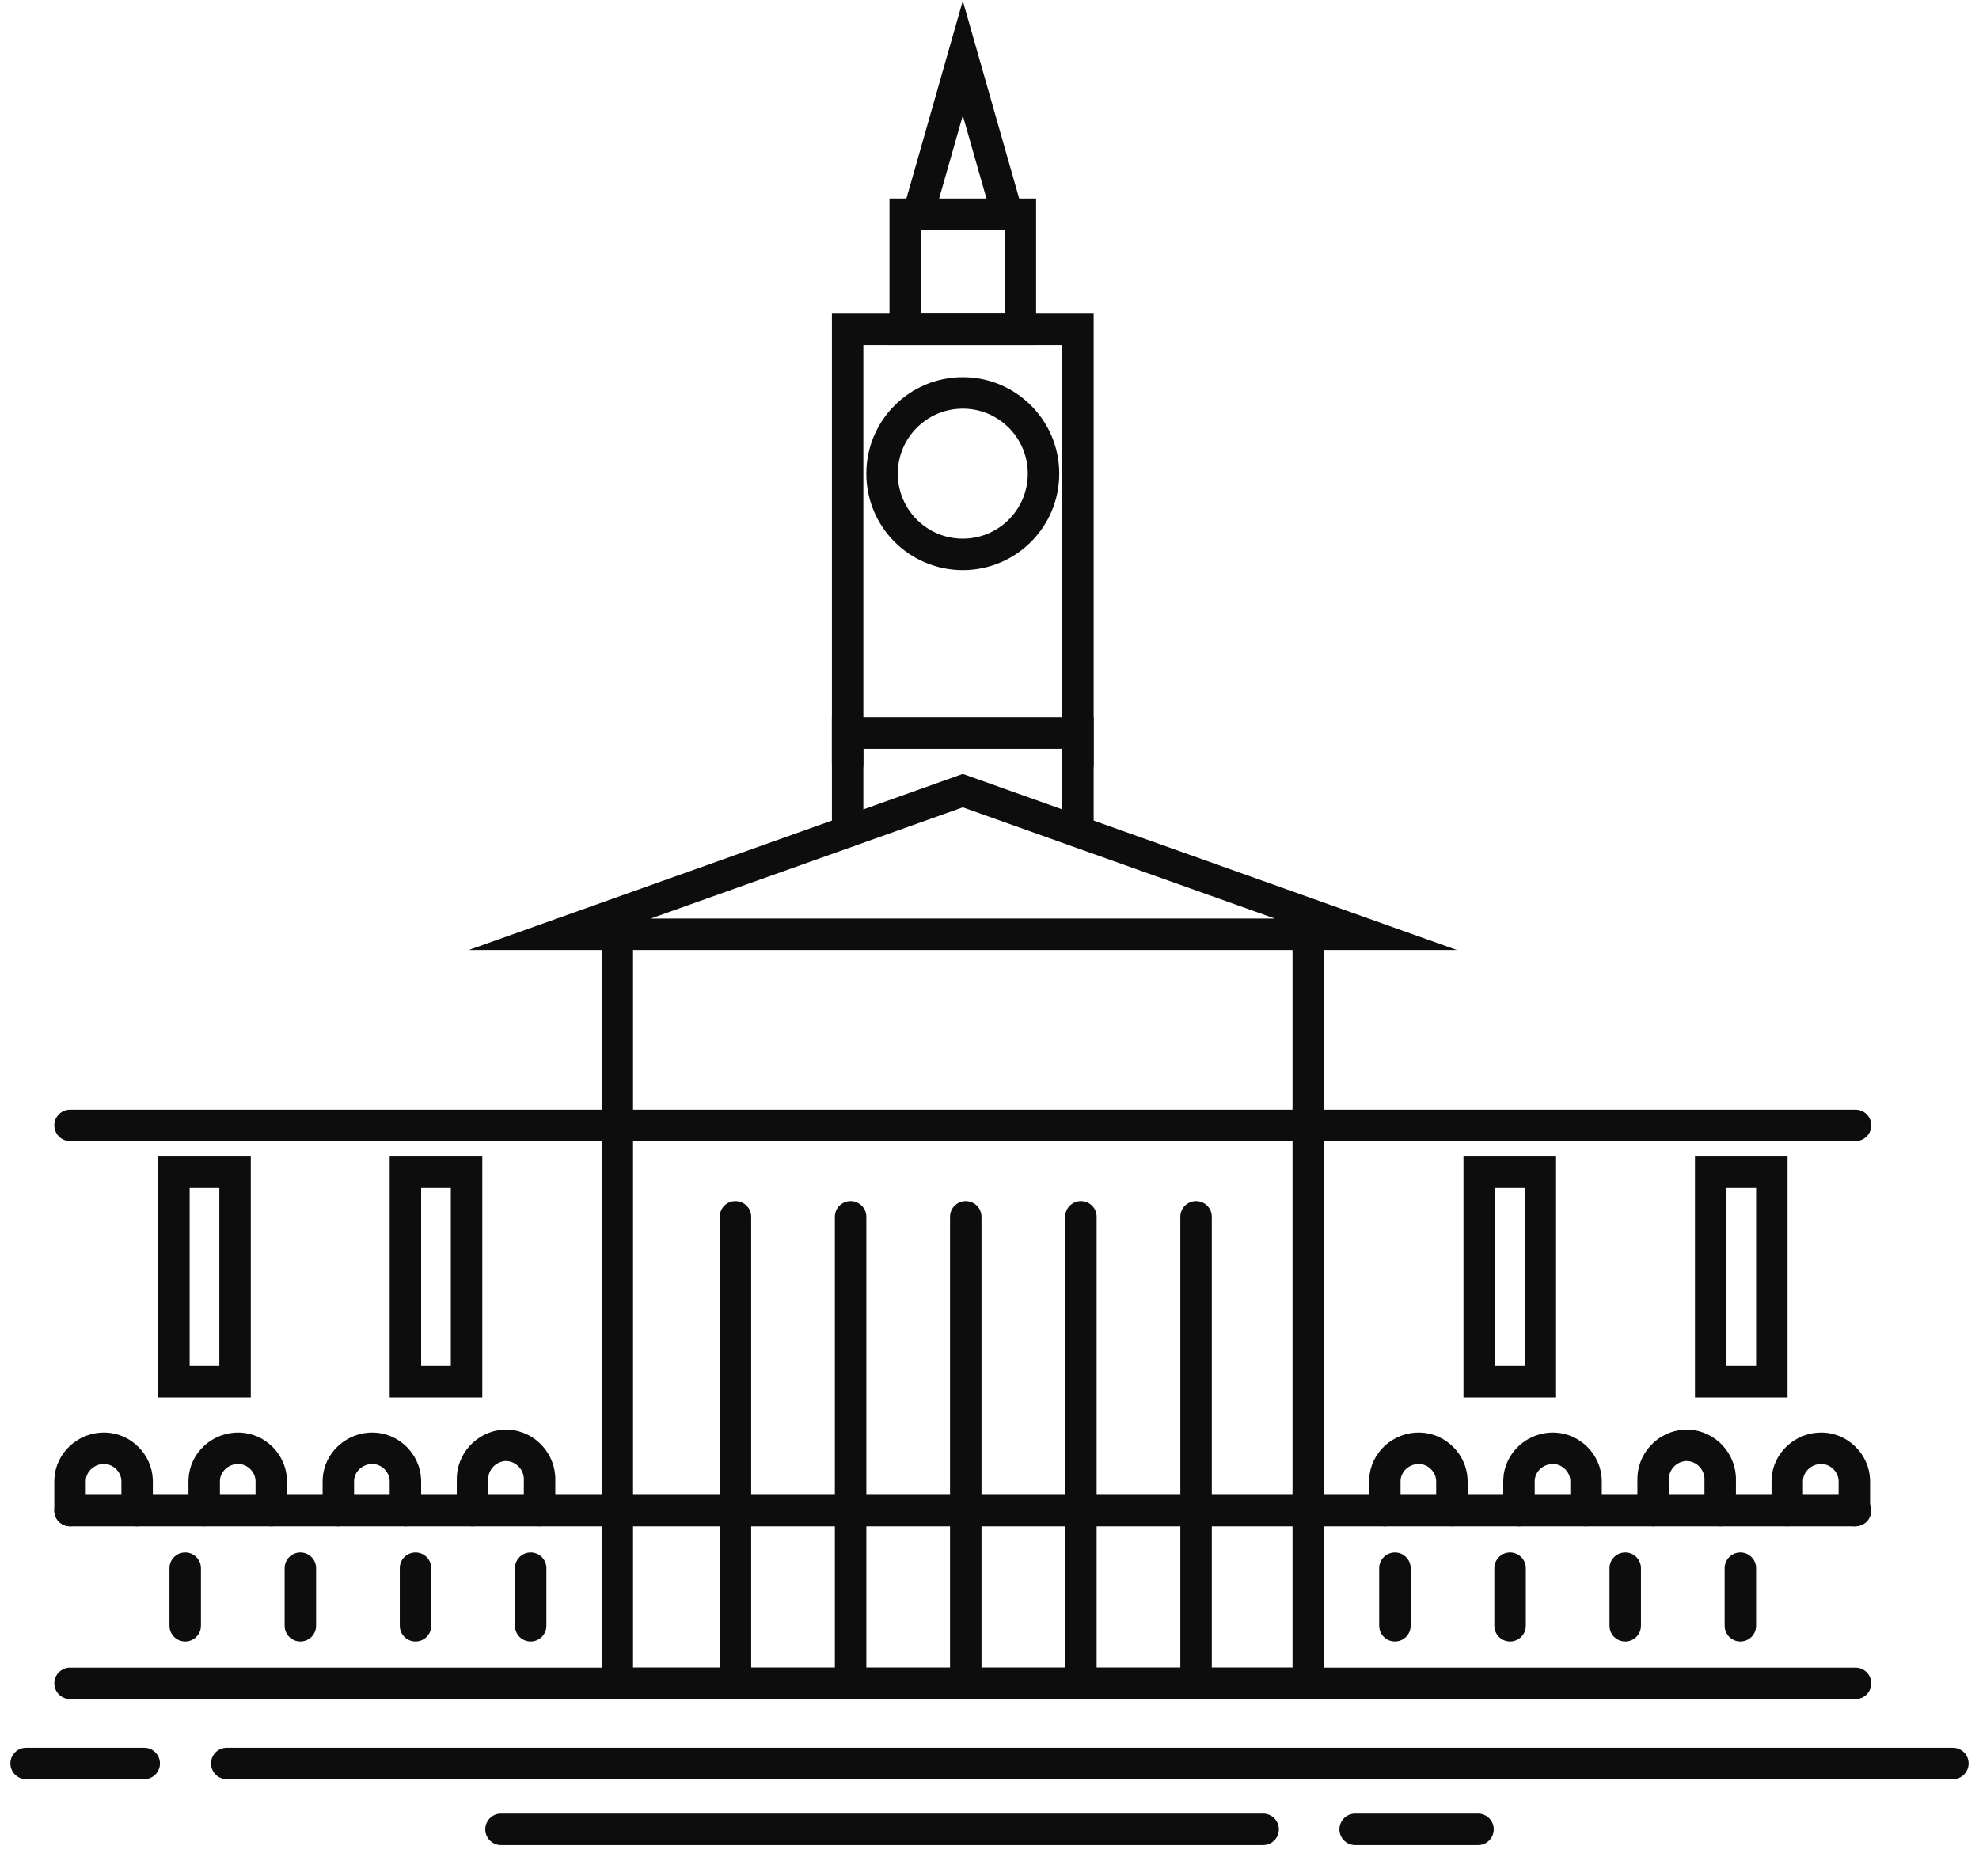 <?xml version="1.0" encoding="utf-8"?>
<!-- Generator: Adobe Illustrator 25.0.0, SVG Export Plug-In . SVG Version: 6.00 Build 0)  -->
<svg version="1.1" id="Layer_1" xmlns="http://www.w3.org/2000/svg" xmlns:xlink="http://www.w3.org/1999/xlink" x="0px" y="0px"
	 viewBox="0 0 333.4 316" style="enable-background:new 0 0 333.4 316;" xml:space="preserve">
<style type="text/css">
	.st0{fill:none;stroke:#0D0D0D;stroke-width:5.3;stroke-linecap:round;stroke-miterlimit:10;}
</style>
<g>
	<line class="st0" x1="38.2" y1="297.1" x2="329" y2="297.1"/>
	<line class="st0" x1="4.4" y1="297.1" x2="24.3" y2="297.1"/>
	<line class="st0" x1="228.3" y1="308.2" x2="249" y2="308.2"/>
	<line class="st0" x1="84.4" y1="308.2" x2="212.8" y2="308.2"/>
	<polyline class="st0" points="220.4,157.4 220.4,175.1 220.4,189.6 220.4,205 220.4,254.5 220.4,283.6 104,283.6 104,254.5 
		104,205 104,189.6 104,175.1 104,157.4 	"/>
	<polygon class="st0" points="230.1,157.4 162.2,133.2 94.3,157.4 	"/>
	<polyline class="st0" points="142.8,128.7 142.8,123.5 142.8,55.5 181.6,55.5 181.6,123.5 181.6,128.7 	"/>
	<line class="st0" x1="89.4" y1="264.2" x2="89.4" y2="273.9"/>
	<line class="st0" x1="70" y1="264.2" x2="70" y2="273.9"/>
	<line class="st0" x1="50.6" y1="264.2" x2="50.6" y2="273.9"/>
	<line class="st0" x1="31.2" y1="264.2" x2="31.2" y2="273.9"/>
	<circle class="st0" cx="162.2" cy="79.8" r="13.6"/>
	<polyline class="st0" points="154.7,36.1 162.2,9.8 169.7,36.1 	"/>
	<rect x="152.5" y="36.1" class="st0" width="19.4" height="19.4"/>
	<polyline class="st0" points="142.8,140.1 142.8,128.7 142.8,123.5 181.6,123.5 181.6,128.7 181.6,140.1 	"/>
	<line class="st0" x1="123.9" y1="283.6" x2="123.9" y2="205"/>
	<line class="st0" x1="143.3" y1="205" x2="143.3" y2="283.6"/>
	<line class="st0" x1="162.7" y1="283.6" x2="162.7" y2="205"/>
	<line class="st0" x1="182.1" y1="283.6" x2="182.1" y2="205"/>
	<line class="st0" x1="201.5" y1="283.6" x2="201.5" y2="205"/>
	<line class="st0" x1="235" y1="273.9" x2="235" y2="264.2"/>
	<line class="st0" x1="254.4" y1="273.9" x2="254.4" y2="264.2"/>
	<line class="st0" x1="273.8" y1="273.9" x2="273.8" y2="264.2"/>
	<line class="st0" x1="293.2" y1="273.9" x2="293.2" y2="264.2"/>
	<line class="st0" x1="11.8" y1="283.6" x2="312.6" y2="283.6"/>
	<polyline class="st0" points="312.6,254.5 293.2,254.5 283.5,254.5 273.8,254.5 264.1,254.5 254.4,254.5 244.7,254.5 235,254.5 
		225.3,254.5 220.4,254.5 215.6,254.5 205.9,254.5 196.2,254.5 186.5,254.5 176.8,254.5 167.1,254.5 157.4,254.5 147.7,254.5 
		138,254.5 128.2,254.5 118.5,254.5 108.8,254.5 104,254.5 99.1,254.5 89.4,254.5 79.7,254.5 70,254.5 60.3,254.5 50.6,254.5 
		40.9,254.5 31.2,254.5 11.8,254.5 	"/>
	<polyline class="st0" points="312.6,189.6 220.4,189.6 104,189.6 11.8,189.6 	"/>
	<path class="st0" d="M11.8,254.5v-5.1c0.1-3.1,2.8-5.5,5.9-5.4c2.9,0.1,5.3,2.5,5.4,5.4v5.1"/>
	<path class="st0" d="M34.4,254.5v-5.1c0.1-3.1,2.8-5.5,5.9-5.4c2.9,0.1,5.3,2.5,5.4,5.4v5.1"/>
	<path class="st0" d="M57,254.5v-5.1c0.1-3.1,2.8-5.5,5.9-5.4c2.9,0.1,5.3,2.5,5.4,5.4v5.1"/>
	<path class="st0" d="M79.6,254.5v-5.1c-0.1-3.1,2.3-5.7,5.4-5.9c3.1-0.1,5.7,2.3,5.9,5.4c0,0.2,0,0.3,0,0.5v5.1"/>
	<path class="st0" d="M233.3,254.5v-5.1c0.1-3.1,2.8-5.5,5.9-5.4c2.9,0.1,5.3,2.5,5.4,5.4v5.1"/>
	<path class="st0" d="M255.9,254.5v-5.1c0.1-3.1,2.8-5.5,5.9-5.4c2.9,0.1,5.3,2.5,5.4,5.4v5.1"/>
	<path class="st0" d="M278.5,254.5v-5.1c-0.1-3.1,2.3-5.7,5.4-5.9c3.1-0.1,5.7,2.3,5.9,5.4c0,0.2,0,0.3,0,0.5v5.1"/>
	<path class="st0" d="M301.1,254.5v-5.1c0.1-3.1,2.8-5.5,5.9-5.4c2.9,0.1,5.3,2.5,5.4,5.4v5.1"/>
	<rect x="29.3" y="197.5" class="st0" width="10.3" height="35.3"/>
	<rect x="68.3" y="197.5" class="st0" width="10.3" height="35.3"/>
	<rect x="249.2" y="197.5" class="st0" width="10.3" height="35.3"/>
	<rect x="288.2" y="197.5" class="st0" width="10.3" height="35.3"/>
</g>
</svg>
